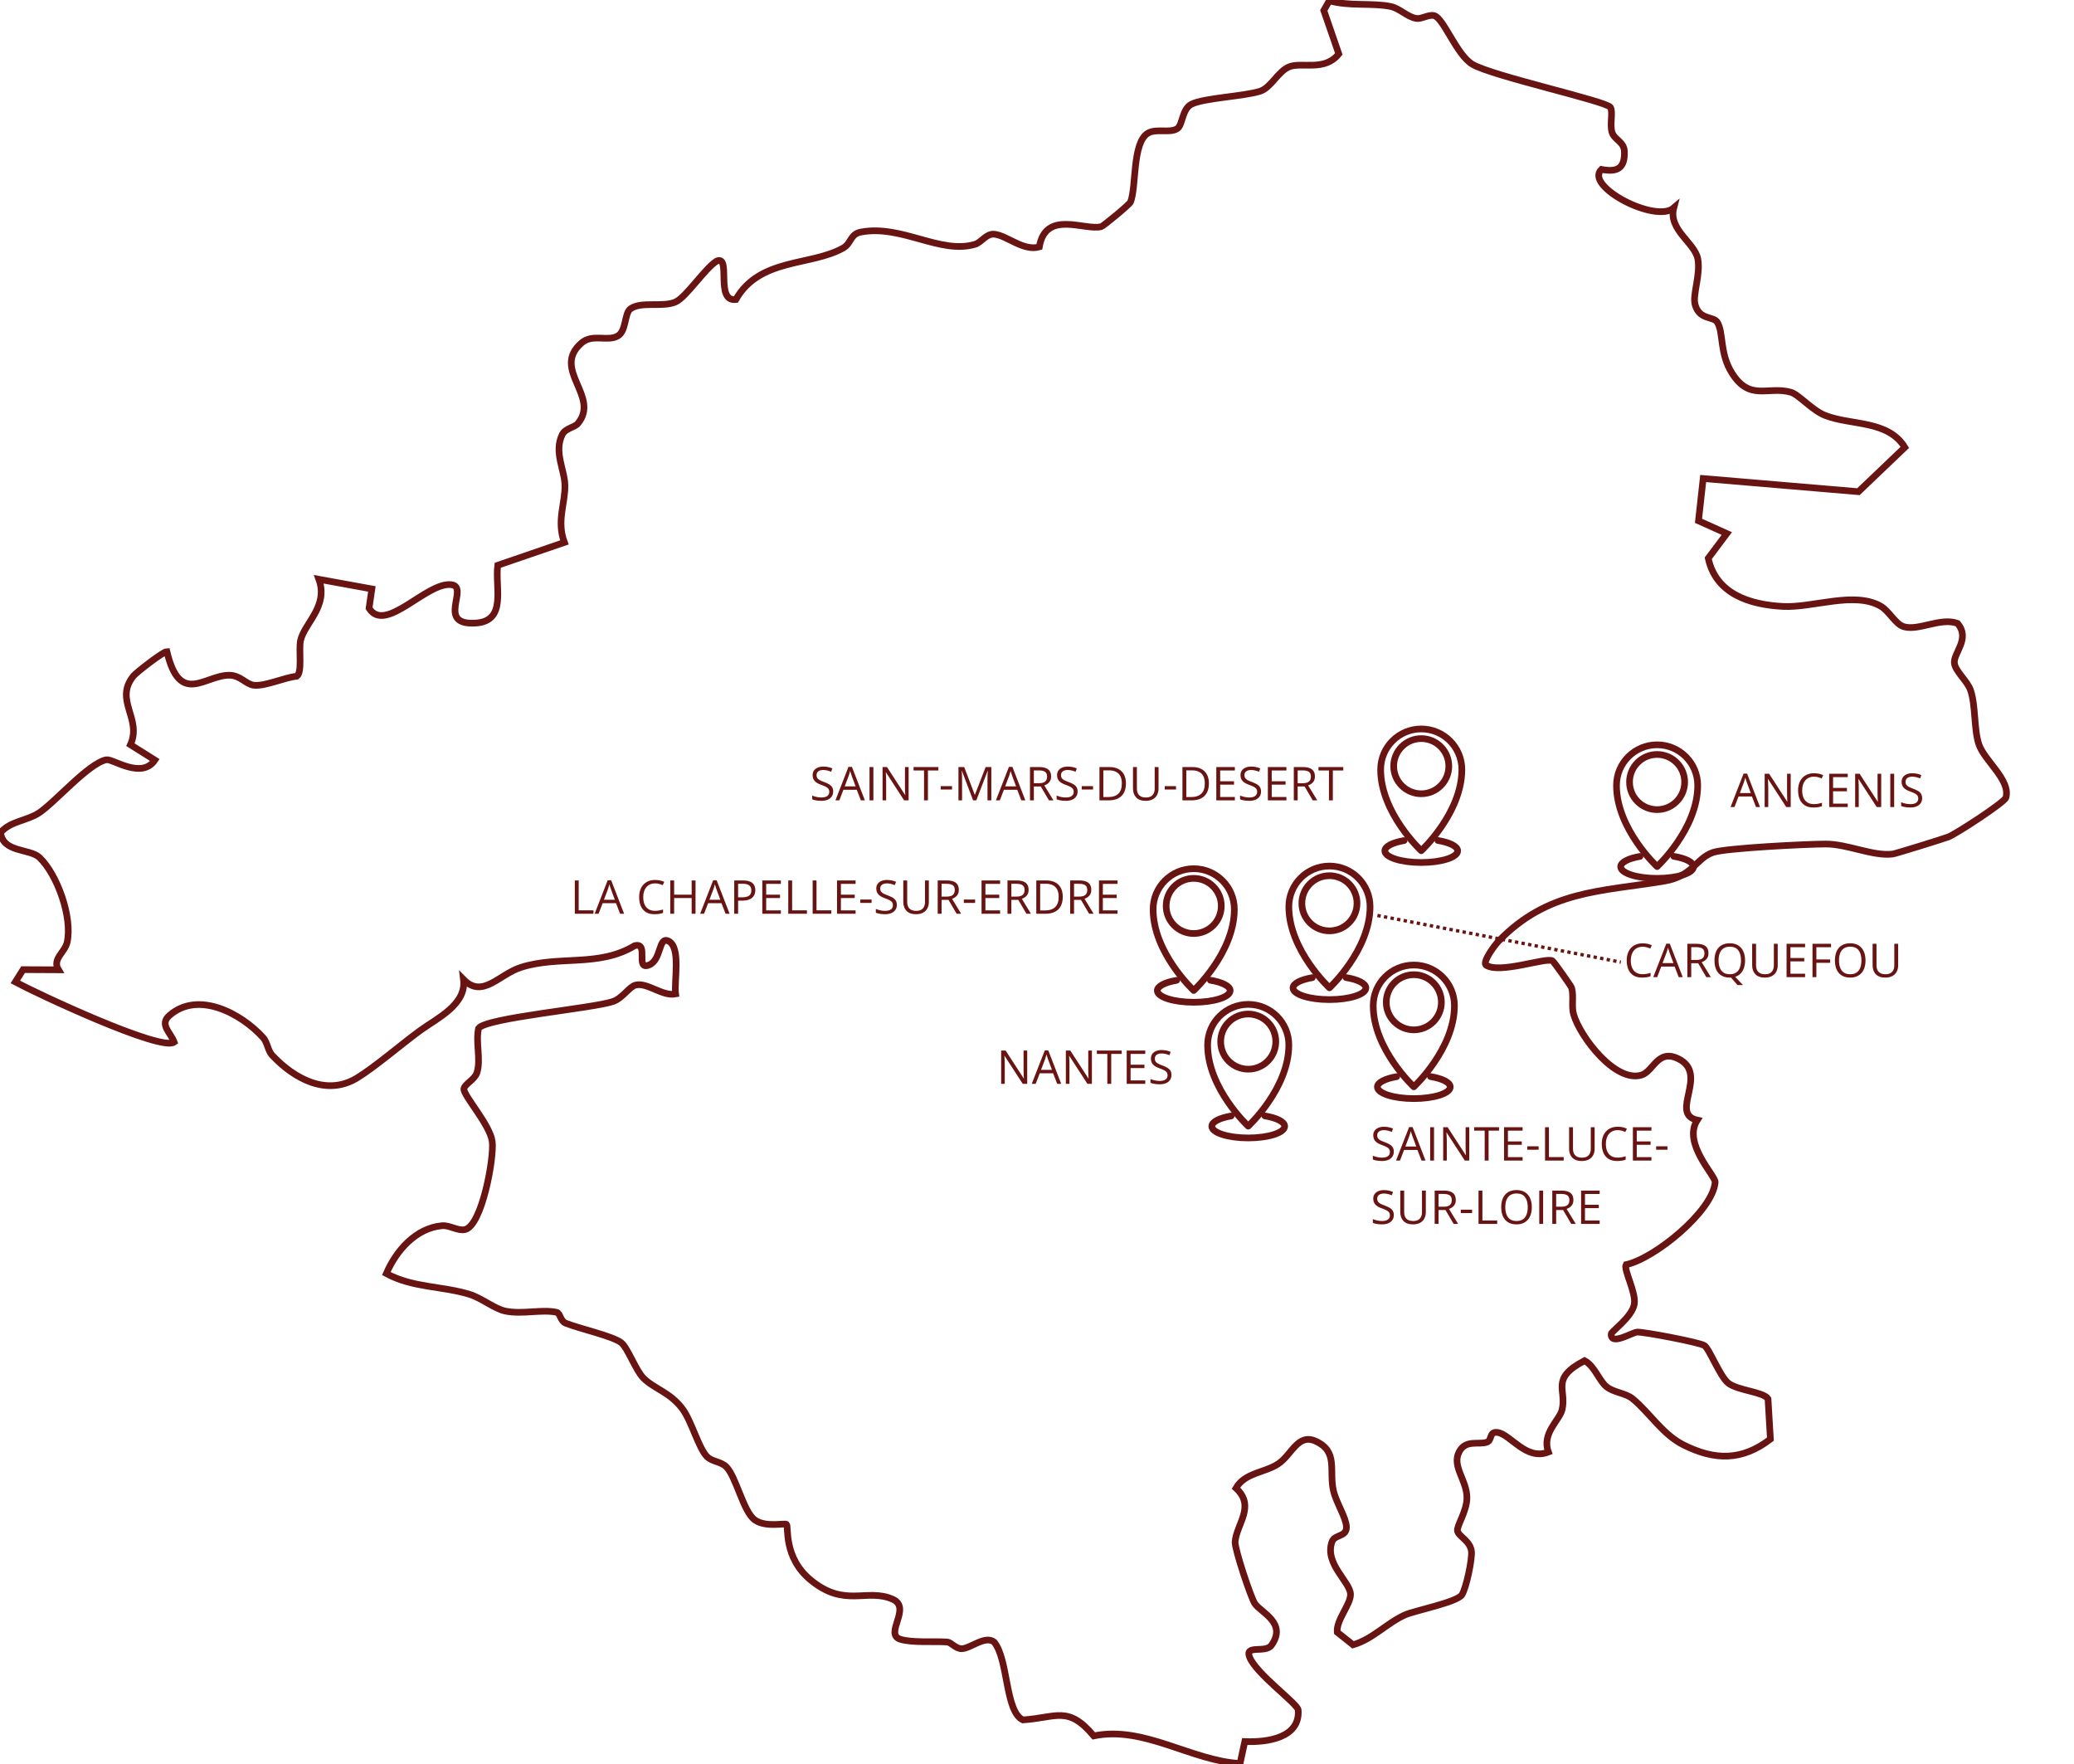 <?xml version="1.0" encoding="UTF-8"?>
<svg xmlns="http://www.w3.org/2000/svg" width="622" height="529" viewBox="0 0 622 529" fill="none">
  <g clip-path="url(#clip0_16_84)">
    <path d="M482.981 32.196C483.796 33.546 482.735 37.284 483.445 39.656C484.123 41.919 487.057 42.465 487.166 45.415C487.349 50.523 484.993 51.709 480.27 50.8C475.047 55.813 496.508 67.062 501.964 62.352C500.268 68.841 508.248 72.813 509.169 77.573C510.085 82.305 507.546 88.345 508.365 91.338C509.664 96.059 513.873 94.752 515.027 96.632C516.97 99.793 515.648 105.86 519.396 111.833C524.814 120.468 530.216 115.673 537.093 117.616C539.464 118.287 543.486 123.086 547.453 124.607C555.312 127.627 566.199 125.938 571.269 134.143L557.348 147.436L510.788 143.488L509.387 156.168L517.875 159.984L512.309 167.405C514.61 178.103 524.751 181.33 534.737 181.845C543.704 182.309 556.104 177.202 564.038 181.771C566.6 183.249 568.445 187.198 570.985 187.928C575.494 189.223 582.011 185.048 587.066 186.925C590.998 191.502 585.873 195.747 586.119 198.774C586.318 201.213 590.004 204.178 590.951 206.901C592.57 211.564 591.934 218.595 593.467 223.183C595.117 228.123 603.086 233.909 601.573 239.192C601.175 240.581 586.641 250.069 584.309 250.963C582.834 251.529 568.504 255.98 567.63 256.09C561.651 256.815 554.15 253.078 547.519 253.089C541.797 253.101 517.59 254.303 513.756 255.602C508.642 257.334 507.69 262.781 499.101 264.209C480.012 267.385 464.192 266.913 449.35 282.289C448.344 283.331 444.701 288.173 445.59 289.351C449.611 292.184 463.669 286.979 465.584 288.107C466.009 288.357 471.177 295.692 471.318 296.164C472.059 298.669 471.209 301.708 471.942 304.213C473.912 310.932 484.435 324.732 492.272 322.371C495.93 321.267 497.124 314.353 503.423 317.518C512.593 322.122 500.49 333.994 509.013 335.871C504.504 342.867 514.544 352.555 514.38 354.517C513.662 363.171 496.242 377.381 487.649 379.223C486.862 380.631 490.676 387.525 490.138 391.002C489.533 394.88 483.25 399.246 483.203 399.972C482.981 403.705 489.53 399.46 491.039 399.437C493.313 399.402 509.625 402.512 511.146 403.46C512.609 404.373 515.811 412.75 518.296 414.72C521.151 416.983 528.831 417.326 530.232 419.433L530.949 431.54C522.419 438.079 514.271 437.974 504.851 433.245C498.645 430.128 494.846 423.772 489.697 419.476C487.513 417.654 484.143 417.673 481.791 415.812C479.626 414.1 478.214 409.577 475.218 408.001C464.812 413.46 469.949 416.608 468.463 422.734C467.69 425.925 462.304 429.776 464.375 435.41C457.654 438.048 453.056 430.135 449.147 429.538C446.546 429.14 447.532 431.844 445.972 432.43C443.515 433.354 439.552 431.513 437.574 435.403C435.363 439.749 439.946 443.815 439.934 449.133C439.926 453.159 436.81 457.607 437.102 459.051C437.45 460.767 440.839 461.918 441.284 465.106C441.596 467.349 439.712 476.323 438.413 478.239C436.9 480.471 424.121 482.999 421.387 484.232C415.868 486.717 411.698 491.501 405.781 493.21L401.038 489.429C400.706 485.711 405.118 481.103 405.024 478.036C404.907 474.271 397.145 468.91 399.462 462.328C400.277 460.01 403.901 460.97 403.8 457.829C403.71 455.079 400.792 450.709 399.922 447.069C398.495 441.064 401.483 435.231 394.52 432.125C389.196 429.749 387.402 436.273 383.329 438.953C379.222 441.657 373.391 441.556 370.668 446.222C376.613 451.712 370.863 456.905 370.411 462.32C370.239 464.369 375.111 478.996 376.301 480.806C378.111 483.553 386.103 486.608 381.317 493.342C379.546 495.832 373.329 493.054 374.729 496.827C376.578 501.821 389.184 510.865 389.329 512.745C389.976 521.115 380.026 522.523 373.317 522.215L371.897 528.793C357.293 528.009 343.052 517.392 328.028 520.521C320.269 511.325 316.934 515.043 306.774 515.73C301.395 513.202 302.463 497.63 298.153 492.39C295.497 490.248 291.039 494.333 288.41 494.38C286.639 494.411 285.289 492.453 284.057 492.371C280.039 492.098 273.732 492.656 270.085 491.571C264.925 490.034 273.588 482.117 267.698 479.534C259.901 476.113 253.402 482.273 243.085 473.752C234.887 466.979 236.548 457.767 235.877 457.1C235.394 456.62 229.664 458.122 226.364 455.762C222.892 453.276 220.774 442.703 217.763 439.784C216.191 438.263 213.632 438.329 212.061 436.811C209.568 434.4 207.411 426.14 204.692 422.488C200.94 417.447 196.256 416.515 192.975 413.237C190.658 410.924 188.252 404.107 186.278 402.59C183.688 400.6 173.609 398.368 169.708 396.788C167.957 396.078 168.078 393.76 166.912 393.503C162.559 392.535 156.665 394.182 151.614 393.151C148.271 392.469 144.554 389.258 140.759 388.099C132.493 385.574 123.901 386.207 115.861 381.891C118.795 375.056 124.665 368.239 132.595 367.537C134.845 367.338 137.314 369.18 139.452 368.696C144.55 367.549 148.259 347.065 147.616 342.274C146.925 337.151 138.785 328.31 139.136 326.445C139.405 325.024 142.401 323.717 143.052 321.618C144.281 317.65 142.58 312.496 143.524 308.364C145.58 305.196 177.997 302.371 183.891 300.288C186.789 299.262 188.731 295.84 190.631 295.38C194.165 294.525 198.662 298.836 202.617 298.048C202.099 294.283 204.314 283.948 200.433 282.161C197.414 280.772 198.432 287.834 194.649 289.359C190.354 291.096 194.797 282.399 190.338 283.577C179.569 290.081 167.762 286.429 156.302 290.05C149.632 292.157 144.757 299.562 139.011 293.71C139.947 301.224 131.105 305.321 126.065 308.977C120.597 312.945 112.441 319.976 107.077 323.241C98.009 328.762 88.289 323.538 81.607 316.406C80.343 315.056 80.187 312.551 78.931 311.158C72.409 303.92 59.382 296.889 50.75 304.548C47.719 307.241 51.241 309.699 52.236 312.492C48.273 315.395 10.851 297.83 4.595 294.451L6.923 290.752L17.537 290.803C15.571 287.568 19.452 285.625 20.134 282.566C21.792 275.142 17.201 262.227 11.838 257.128C8.963 254.393 0.795 255.723 0.183 249.629C3.226 246.156 7.961 246.187 11.686 243.76C16.425 240.67 26.582 228.829 31.91 227.814C33.775 227.459 42.5 233.796 46.447 227.912L39.118 223.312C42.687 215.462 34.11 209.972 40.031 202.691C40.905 201.619 48.932 195.38 50.055 195.368C53.983 211.977 61.531 202.309 68.895 202.477C72.14 202.551 73.767 205.208 76.15 205.473C79.497 205.844 85.312 203.136 89.006 202.781C90.73 201.615 89.537 194.759 90.137 192.063C91.3 186.839 98.578 181.841 95.629 173.702L111.524 176.597L110.682 182.375C115.538 190.253 128.043 174.303 135.434 175.333C140.809 176.082 130.656 187.561 142.623 186.835C152.172 186.254 148.38 176.055 149.274 169.504L169.264 162.645C166.877 156.246 169.506 151.061 169.428 145.567C169.361 140.862 166.022 135.552 168.636 130.277C169.545 128.443 172.353 128.142 173.281 127.026C180.123 118.81 165.227 110.792 174.413 102.828C177.728 99.957 182.218 102.547 185.311 100.717C187.881 99.196 187.234 93.936 189.09 92.594C192.3 90.277 198.74 92.251 202.61 90.538C205.8 89.126 211.327 80.565 214.939 78.279C219.44 76.398 214.327 90.565 220.681 89.824C227.823 77.253 243.195 79.828 252.856 74.381C255.403 72.945 254.896 70.191 258.255 69.57C270.44 67.315 281.954 76.312 292.365 73.277C294.436 72.672 295.735 70 298.177 70.23C301.984 70.585 306.887 75.403 311.688 74.042C313.635 62.789 325.317 69.266 330.286 67.955C330.895 67.795 338.727 61.357 339.047 60.577C340.864 56.133 339.511 42.684 344.305 39.914C346.832 38.455 350.854 40.023 353.077 38.564C354.719 37.483 354.465 32.7 357.332 31.248C361.089 29.348 373.266 28.895 377.99 27.323C381.219 26.246 383.318 21.33 386.707 20.008C390.467 18.544 397.266 21.506 401.51 16.16L397.013 3.133L398.666 0.218C404.533 1.943 411.565 0.8 417.046 1.939C419.811 2.512 422.058 5.115 424.781 5.528C426.352 5.766 428.506 4.245 430.144 4.693C432.968 5.47 436.884 16.543 441.619 19.305C447.716 22.864 481.849 30.331 482.965 32.185L482.981 32.196Z" stroke="#681413" stroke-width="2" stroke-miterlimit="10"></path>
    <path d="M424.012 289.371C430.737 289.371 436.19 294.826 436.19 301.552C436.19 314.603 424.012 325.887 424.012 325.887C424.012 325.887 411.835 314.603 411.835 301.552C411.835 294.826 417.288 289.371 424.012 289.371Z" stroke="#681413" stroke-width="2" stroke-linecap="round" stroke-linejoin="round"></path>
    <path d="M429.856 306.385C433.084 303.156 433.084 297.922 429.856 294.693C426.628 291.464 421.395 291.464 418.167 294.693C414.939 297.922 414.939 303.156 418.167 306.385C421.395 309.614 426.628 309.614 429.856 306.385Z" stroke="#681413" stroke-width="2" stroke-linecap="round" stroke-linejoin="round"></path>
    <path d="M429.009 322.816C432.527 323.398 434.934 324.572 434.934 325.926C434.934 327.857 430.043 329.422 424.013 329.422C417.982 329.422 413.091 327.857 413.091 325.926C413.091 324.588 415.435 323.429 418.876 322.84" stroke="#681413" stroke-width="2" stroke-linecap="round" stroke-linejoin="round"></path>
    <path d="M374.347 301.17C381.071 301.17 386.524 306.624 386.524 313.351C386.524 326.402 374.347 337.686 374.347 337.686C374.347 337.686 362.169 326.402 362.169 313.351C362.169 306.624 367.622 301.17 374.347 301.17Z" stroke="#681413" stroke-width="2" stroke-linecap="round" stroke-linejoin="round"></path>
    <path d="M380.193 318.184C383.421 314.955 383.421 309.72 380.193 306.491C376.965 303.263 371.732 303.263 368.504 306.491C365.276 309.72 365.276 314.955 368.504 318.184C371.732 321.412 376.965 321.412 380.193 318.184Z" stroke="#681413" stroke-width="2" stroke-linecap="round" stroke-linejoin="round"></path>
    <path d="M379.347 334.615C382.865 335.197 385.272 336.371 385.272 337.725C385.272 339.656 380.381 341.221 374.35 341.221C368.32 341.221 363.429 339.656 363.429 337.725C363.429 336.387 365.773 335.228 369.213 334.639" stroke="#681413" stroke-width="2" stroke-linecap="round" stroke-linejoin="round"></path>
    <path d="M358.003 260.487C364.728 260.487 370.181 265.942 370.181 272.668C370.181 285.719 358.003 297.003 358.003 297.003C358.003 297.003 345.826 285.719 345.826 272.668C345.826 265.942 351.279 260.487 358.003 260.487Z" stroke="#681413" stroke-width="2" stroke-linecap="round" stroke-linejoin="round"></path>
    <path d="M363.847 277.5C367.074 274.271 367.074 269.036 363.847 265.808C360.619 262.579 355.386 262.579 352.158 265.808C348.93 269.036 348.93 274.271 352.158 277.5C355.386 280.729 360.619 280.729 363.847 277.5Z" stroke="#681413" stroke-width="2" stroke-linecap="round" stroke-linejoin="round"></path>
    <path d="M363.004 293.933C366.522 294.514 368.929 295.688 368.929 297.042C368.929 298.974 364.038 300.538 358.007 300.538C351.977 300.538 347.086 298.974 347.086 297.042C347.086 295.704 349.43 294.545 352.87 293.956" stroke="#681413" stroke-width="2" stroke-linecap="round" stroke-linejoin="round"></path>
    <path d="M426.239 218.579C432.964 218.579 438.417 224.034 438.417 230.76C438.417 243.811 426.239 255.095 426.239 255.095C426.239 255.095 414.062 243.811 414.062 230.76C414.062 224.034 419.515 218.579 426.239 218.579Z" stroke="#681413" stroke-width="2" stroke-linecap="round" stroke-linejoin="round"></path>
    <path d="M432.083 235.591C435.311 232.362 435.311 227.128 432.083 223.899C428.855 220.67 423.622 220.67 420.394 223.899C417.166 227.128 417.166 232.363 420.394 235.591C423.622 238.82 428.855 238.82 432.083 235.591Z" stroke="#681413" stroke-width="2" stroke-linecap="round" stroke-linejoin="round"></path>
    <path d="M431.236 252.024C434.754 252.606 437.161 253.78 437.161 255.134C437.161 257.065 432.27 258.63 426.239 258.63C420.209 258.63 415.318 257.065 415.318 255.134C415.318 253.796 417.662 252.637 421.102 252.048" stroke="#681413" stroke-width="2" stroke-linecap="round" stroke-linejoin="round"></path>
    <path d="M496.972 223.335C503.696 223.335 509.149 228.79 509.149 235.516C509.149 248.568 496.972 259.851 496.972 259.851C496.972 259.851 484.794 248.568 484.794 235.516C484.794 228.79 490.247 223.335 496.972 223.335Z" stroke="#681413" stroke-width="2" stroke-linecap="round" stroke-linejoin="round"></path>
    <path d="M502.814 240.349C506.042 237.12 506.042 231.885 502.814 228.656C499.586 225.428 494.353 225.428 491.125 228.656C487.897 231.885 487.897 237.12 491.125 240.349C494.353 243.577 499.586 243.577 502.814 240.349Z" stroke="#681413" stroke-width="2" stroke-linecap="round" stroke-linejoin="round"></path>
    <path d="M501.968 256.781C505.487 257.362 507.893 258.537 507.893 259.89C507.893 261.822 503.002 263.386 496.972 263.386C490.942 263.386 486.05 261.822 486.05 259.89C486.05 258.552 488.395 257.393 491.835 256.804" stroke="#681413" stroke-width="2" stroke-linecap="round" stroke-linejoin="round"></path>
    <path d="M249.868 237.341C249.868 237.933 249.72 238.439 249.424 238.858C249.132 239.273 248.722 239.59 248.193 239.809C247.665 240.027 247.043 240.137 246.327 240.137C245.949 240.137 245.591 240.118 245.254 240.082C244.917 240.046 244.607 239.993 244.324 239.925C244.042 239.856 243.793 239.772 243.579 239.672V238.558C243.921 238.699 244.338 238.831 244.83 238.954C245.322 239.073 245.837 239.132 246.375 239.132C246.876 239.132 247.3 239.066 247.646 238.934C247.993 238.797 248.255 238.603 248.433 238.353C248.615 238.097 248.706 237.792 248.706 237.437C248.706 237.095 248.631 236.81 248.48 236.582C248.33 236.35 248.079 236.14 247.729 235.953C247.382 235.762 246.908 235.559 246.307 235.345C245.883 235.194 245.509 235.03 245.186 234.853C244.862 234.67 244.591 234.465 244.372 234.237C244.153 234.009 243.987 233.745 243.873 233.444C243.764 233.144 243.709 232.799 243.709 232.412C243.709 231.879 243.843 231.423 244.112 231.045C244.386 230.662 244.762 230.37 245.24 230.17C245.723 229.965 246.277 229.862 246.901 229.862C247.435 229.862 247.927 229.912 248.378 230.013C248.834 230.113 249.251 230.247 249.629 230.416L249.267 231.414C248.907 231.264 248.524 231.138 248.118 231.038C247.717 230.938 247.302 230.888 246.874 230.888C246.446 230.888 246.083 230.951 245.787 231.079C245.495 231.202 245.272 231.378 245.117 231.605C244.962 231.833 244.885 232.104 244.885 232.419C244.885 232.77 244.958 233.062 245.104 233.294C245.254 233.526 245.491 233.734 245.814 233.916C246.143 234.094 246.576 234.281 247.113 234.477C247.701 234.691 248.2 234.919 248.61 235.16C249.021 235.397 249.333 235.689 249.547 236.035C249.761 236.377 249.868 236.812 249.868 237.341ZM258.181 240L256.95 236.828H252.944L251.721 240H250.545L254.455 229.965H255.501L259.384 240H258.181ZM256.602 235.796L255.433 232.645C255.405 232.562 255.36 232.428 255.296 232.241C255.237 232.054 255.175 231.861 255.111 231.66C255.048 231.46 254.995 231.298 254.954 231.175C254.909 231.362 254.858 231.549 254.804 231.735C254.754 231.918 254.703 232.089 254.653 232.248C254.603 232.403 254.56 232.535 254.523 232.645L253.334 235.796H256.602ZM260.771 240V230.006H261.934V240H260.771ZM272.495 240H271.155L265.707 231.605H265.652C265.666 231.829 265.682 232.084 265.7 232.371C265.718 232.654 265.732 232.957 265.741 233.28C265.755 233.599 265.762 233.925 265.762 234.258V240H264.682V230.006H266.015L271.442 238.373H271.49C271.481 238.214 271.47 237.988 271.456 237.696C271.442 237.4 271.429 237.083 271.415 236.746C271.406 236.404 271.401 236.088 271.401 235.796V230.006H272.495V240ZM278.292 240H277.123V231.031H273.979V230.006H281.423V231.031H278.292V240ZM282.127 236.746V235.734H285.518V236.746H282.127ZM291.841 240L288.484 231.154H288.43C288.448 231.341 288.464 231.569 288.478 231.838C288.491 232.107 288.503 232.401 288.512 232.72C288.521 233.034 288.525 233.355 288.525 233.684V240H287.445V230.006H289.168L292.333 238.318H292.381L295.594 230.006H297.303V240H296.154V233.602C296.154 233.305 296.159 233.009 296.168 232.713C296.177 232.412 296.188 232.13 296.202 231.865C296.216 231.596 296.229 231.364 296.243 231.168H296.188L292.791 240H291.841ZM306.306 240L305.075 236.828H301.069L299.846 240H298.67L302.58 229.965H303.626L307.509 240H306.306ZM304.727 235.796L303.558 232.645C303.53 232.562 303.485 232.428 303.421 232.241C303.362 232.054 303.3 231.861 303.236 231.66C303.173 231.46 303.12 231.298 303.079 231.175C303.034 231.362 302.983 231.549 302.929 231.735C302.879 231.918 302.828 232.089 302.778 232.248C302.728 232.403 302.685 232.535 302.648 232.645L301.459 235.796H304.727ZM311.597 230.006C312.417 230.006 313.094 230.108 313.627 230.313C314.165 230.514 314.566 230.822 314.83 231.236C315.094 231.651 315.227 232.18 315.227 232.822C315.227 233.351 315.131 233.793 314.939 234.148C314.748 234.499 314.497 234.784 314.188 235.003C313.878 235.222 313.547 235.39 313.196 235.509L315.938 240H314.584L312.137 235.83H310.059V240H308.896V230.006H311.597ZM311.528 231.011H310.059V234.846H311.645C312.46 234.846 313.06 234.679 313.442 234.347C313.83 234.014 314.023 233.524 314.023 232.877C314.023 232.198 313.818 231.717 313.408 231.435C313.003 231.152 312.376 231.011 311.528 231.011ZM323.177 237.341C323.177 237.933 323.029 238.439 322.732 238.858C322.441 239.273 322.031 239.59 321.502 239.809C320.973 240.027 320.351 240.137 319.636 240.137C319.257 240.137 318.9 240.118 318.562 240.082C318.225 240.046 317.915 239.993 317.633 239.925C317.35 239.856 317.102 239.772 316.888 239.672V238.558C317.229 238.699 317.646 238.831 318.139 238.954C318.631 239.073 319.146 239.132 319.684 239.132C320.185 239.132 320.609 239.066 320.955 238.934C321.301 238.797 321.563 238.603 321.741 238.353C321.924 238.097 322.015 237.792 322.015 237.437C322.015 237.095 321.939 236.81 321.789 236.582C321.639 236.35 321.388 236.14 321.037 235.953C320.691 235.762 320.217 235.559 319.615 235.345C319.191 235.194 318.818 235.03 318.494 234.853C318.171 234.67 317.899 234.465 317.681 234.237C317.462 234.009 317.296 233.745 317.182 233.444C317.072 233.144 317.018 232.799 317.018 232.412C317.018 231.879 317.152 231.423 317.421 231.045C317.694 230.662 318.07 230.37 318.549 230.17C319.032 229.965 319.586 229.862 320.21 229.862C320.743 229.862 321.235 229.912 321.687 230.013C322.142 230.113 322.559 230.247 322.938 230.416L322.575 231.414C322.215 231.264 321.832 231.138 321.427 231.038C321.026 230.938 320.611 230.888 320.183 230.888C319.754 230.888 319.392 230.951 319.096 231.079C318.804 231.202 318.581 231.378 318.426 231.605C318.271 231.833 318.193 232.104 318.193 232.419C318.193 232.77 318.266 233.062 318.412 233.294C318.562 233.526 318.799 233.734 319.123 233.916C319.451 234.094 319.884 234.281 320.422 234.477C321.01 234.691 321.509 234.919 321.919 235.16C322.329 235.397 322.641 235.689 322.855 236.035C323.07 236.377 323.177 236.812 323.177 237.341ZM324.414 236.746V235.734H327.805V236.746H324.414ZM337.669 234.907C337.669 236.033 337.464 236.974 337.054 237.73C336.644 238.482 336.049 239.05 335.27 239.433C334.495 239.811 333.554 240 332.446 240H329.732V230.006H332.747C333.763 230.006 334.638 230.193 335.372 230.566C336.106 230.936 336.671 231.485 337.067 232.214C337.468 232.938 337.669 233.836 337.669 234.907ZM336.445 234.948C336.445 234.05 336.295 233.31 335.994 232.727C335.698 232.143 335.26 231.71 334.682 231.428C334.107 231.141 333.403 230.997 332.569 230.997H330.895V239.002H332.31C333.686 239.002 334.718 238.662 335.406 237.983C336.099 237.304 336.445 236.293 336.445 234.948ZM347.451 230.006V236.473C347.451 237.179 347.308 237.808 347.021 238.359C346.738 238.911 346.31 239.346 345.735 239.665C345.161 239.979 344.441 240.137 343.575 240.137C342.34 240.137 341.399 239.802 340.752 239.132C340.109 238.462 339.788 237.566 339.788 236.445V230.006H340.957V236.479C340.957 237.327 341.18 237.981 341.627 238.441C342.078 238.902 342.75 239.132 343.644 239.132C344.254 239.132 344.753 239.022 345.141 238.804C345.533 238.58 345.822 238.271 346.009 237.874C346.2 237.473 346.296 237.01 346.296 236.486V230.006H347.451ZM349.297 236.746V235.734H352.688V236.746H349.297ZM362.552 234.907C362.552 236.033 362.347 236.974 361.937 237.73C361.526 238.482 360.932 239.05 360.152 239.433C359.378 239.811 358.437 240 357.329 240H354.615V230.006H357.63C358.646 230.006 359.521 230.193 360.255 230.566C360.989 230.936 361.554 231.485 361.95 232.214C362.351 232.938 362.552 233.836 362.552 234.907ZM361.328 234.948C361.328 234.05 361.178 233.31 360.877 232.727C360.581 232.143 360.143 231.71 359.564 231.428C358.99 231.141 358.286 230.997 357.452 230.997H355.777V239.002H357.192C358.569 239.002 359.601 238.662 360.289 237.983C360.982 237.304 361.328 236.293 361.328 234.948ZM370.338 240H364.773V230.006H370.338V231.031H365.936V234.265H370.085V235.276H365.936V238.975H370.338V240ZM378.192 237.341C378.192 237.933 378.044 238.439 377.748 238.858C377.456 239.273 377.046 239.59 376.518 239.809C375.989 240.027 375.367 240.137 374.651 240.137C374.273 240.137 373.915 240.118 373.578 240.082C373.241 240.046 372.931 239.993 372.648 239.925C372.366 239.856 372.118 239.772 371.903 239.672V238.558C372.245 238.699 372.662 238.831 373.154 238.954C373.646 239.073 374.161 239.132 374.699 239.132C375.201 239.132 375.624 239.066 375.971 238.934C376.317 238.797 376.579 238.603 376.757 238.353C376.939 238.097 377.03 237.792 377.03 237.437C377.03 237.095 376.955 236.81 376.805 236.582C376.654 236.35 376.404 236.14 376.053 235.953C375.706 235.762 375.232 235.559 374.631 235.345C374.207 235.194 373.833 235.03 373.51 234.853C373.186 234.67 372.915 234.465 372.696 234.237C372.478 234.009 372.311 233.745 372.197 233.444C372.088 233.144 372.033 232.799 372.033 232.412C372.033 231.879 372.168 231.423 372.437 231.045C372.71 230.662 373.086 230.37 373.564 230.17C374.048 229.965 374.601 229.862 375.226 229.862C375.759 229.862 376.251 229.912 376.702 230.013C377.158 230.113 377.575 230.247 377.953 230.416L377.591 231.414C377.231 231.264 376.848 231.138 376.442 231.038C376.041 230.938 375.627 230.888 375.198 230.888C374.77 230.888 374.408 230.951 374.111 231.079C373.82 231.202 373.596 231.378 373.441 231.605C373.286 231.833 373.209 232.104 373.209 232.419C373.209 232.77 373.282 233.062 373.428 233.294C373.578 233.526 373.815 233.734 374.139 233.916C374.467 234.094 374.9 234.281 375.438 234.477C376.025 234.691 376.524 234.919 376.935 235.16C377.345 235.397 377.657 235.689 377.871 236.035C378.085 236.377 378.192 236.812 378.192 237.341ZM385.801 240H380.236V230.006H385.801V231.031H381.398V234.265H385.548V235.276H381.398V238.975H385.801V240ZM390.716 230.006C391.536 230.006 392.213 230.108 392.746 230.313C393.284 230.514 393.685 230.822 393.949 231.236C394.214 231.651 394.346 232.18 394.346 232.822C394.346 233.351 394.25 233.793 394.059 234.148C393.867 234.499 393.617 234.784 393.307 235.003C392.997 235.222 392.666 235.39 392.315 235.509L395.057 240H393.703L391.256 235.83H389.178V240H388.016V230.006H390.716ZM390.647 231.011H389.178V234.846H390.764C391.579 234.846 392.179 234.679 392.562 234.347C392.949 234.014 393.143 233.524 393.143 232.877C393.143 232.198 392.938 231.717 392.527 231.435C392.122 231.152 391.495 231.011 390.647 231.011ZM399.726 240H398.557V231.031H395.412V230.006H402.856V231.031H399.726V240Z" fill="#681413"></path>
    <path d="M308.065 325H306.726L301.277 316.605H301.223C301.236 316.829 301.252 317.084 301.271 317.371C301.289 317.654 301.302 317.957 301.312 318.28C301.325 318.599 301.332 318.925 301.332 319.258V325H300.252V315.006H301.585L307.013 323.373H307.061C307.051 323.214 307.04 322.988 307.026 322.696C307.013 322.4 306.999 322.083 306.985 321.746C306.976 321.404 306.972 321.088 306.972 320.796V315.006H308.065V325ZM317.062 325L315.831 321.828H311.825L310.602 325H309.426L313.336 314.965H314.382L318.265 325H317.062ZM315.482 320.796L314.313 317.645C314.286 317.562 314.241 317.428 314.177 317.241C314.118 317.054 314.056 316.861 313.992 316.66C313.928 316.46 313.876 316.298 313.835 316.175C313.789 316.362 313.739 316.549 313.685 316.735C313.634 316.918 313.584 317.089 313.534 317.248C313.484 317.403 313.441 317.535 313.404 317.645L312.215 320.796H315.482ZM327.466 325H326.126L320.678 316.605H320.623C320.637 316.829 320.653 317.084 320.671 317.371C320.689 317.654 320.703 317.957 320.712 318.28C320.726 318.599 320.732 318.925 320.732 319.258V325H319.652V315.006H320.985L326.413 323.373H326.461C326.452 323.214 326.44 322.988 326.427 322.696C326.413 322.4 326.399 322.083 326.386 321.746C326.377 321.404 326.372 321.088 326.372 320.796V315.006H327.466V325ZM333.263 325H332.094V316.031H328.949V315.006H336.394V316.031H333.263V325ZM343.469 325H337.904V315.006H343.469V316.031H339.066V319.265H343.216V320.276H339.066V323.975H343.469V325ZM351.323 322.341C351.323 322.933 351.175 323.439 350.879 323.858C350.587 324.273 350.177 324.59 349.648 324.809C349.12 325.027 348.498 325.137 347.782 325.137C347.404 325.137 347.046 325.118 346.709 325.082C346.372 325.046 346.062 324.993 345.779 324.925C345.497 324.856 345.248 324.772 345.034 324.672V323.558C345.376 323.699 345.793 323.831 346.285 323.954C346.777 324.073 347.292 324.132 347.83 324.132C348.331 324.132 348.755 324.066 349.102 323.934C349.448 323.797 349.71 323.603 349.888 323.353C350.07 323.097 350.161 322.792 350.161 322.437C350.161 322.095 350.086 321.81 349.936 321.582C349.785 321.35 349.535 321.14 349.184 320.953C348.837 320.762 348.363 320.559 347.762 320.345C347.338 320.194 346.964 320.03 346.641 319.853C346.317 319.67 346.046 319.465 345.827 319.237C345.608 319.009 345.442 318.745 345.328 318.444C345.219 318.144 345.164 317.799 345.164 317.412C345.164 316.879 345.299 316.423 345.567 316.045C345.841 315.662 346.217 315.37 346.695 315.17C347.178 314.965 347.732 314.862 348.356 314.862C348.89 314.862 349.382 314.912 349.833 315.013C350.289 315.113 350.706 315.247 351.084 315.416L350.722 316.414C350.362 316.264 349.979 316.138 349.573 316.038C349.172 315.938 348.757 315.888 348.329 315.888C347.901 315.888 347.538 315.951 347.242 316.079C346.951 316.202 346.727 316.378 346.572 316.605C346.417 316.833 346.34 317.104 346.34 317.419C346.34 317.77 346.413 318.062 346.559 318.294C346.709 318.526 346.946 318.734 347.27 318.916C347.598 319.094 348.031 319.281 348.568 319.477C349.156 319.691 349.655 319.919 350.065 320.16C350.476 320.397 350.788 320.689 351.002 321.035C351.216 321.377 351.323 321.812 351.323 322.341Z" fill="#681413"></path>
    <path d="M492.64 283.888C492.088 283.888 491.591 283.983 491.149 284.175C490.712 284.362 490.338 284.635 490.028 284.995C489.723 285.351 489.488 285.781 489.324 286.287C489.16 286.793 489.078 287.363 489.078 287.996C489.078 288.835 489.208 289.564 489.468 290.184C489.732 290.799 490.124 291.275 490.644 291.612C491.168 291.95 491.822 292.118 492.605 292.118C493.052 292.118 493.471 292.082 493.863 292.009C494.26 291.931 494.645 291.836 495.019 291.722V292.733C494.654 292.87 494.271 292.97 493.87 293.034C493.469 293.103 492.993 293.137 492.441 293.137C491.425 293.137 490.575 292.927 489.892 292.508C489.213 292.084 488.702 291.487 488.36 290.717C488.023 289.947 487.854 289.037 487.854 287.989C487.854 287.233 487.959 286.542 488.169 285.918C488.383 285.289 488.693 284.747 489.099 284.291C489.509 283.835 490.01 283.484 490.603 283.238C491.2 282.988 491.883 282.862 492.653 282.862C493.159 282.862 493.647 282.912 494.116 283.013C494.586 283.113 495.009 283.257 495.388 283.443L494.923 284.428C494.604 284.282 494.253 284.157 493.87 284.052C493.492 283.942 493.082 283.888 492.64 283.888ZM503.454 293L502.224 289.828H498.218L496.994 293H495.818L499.729 282.965H500.774L504.657 293H503.454ZM501.875 288.796L500.706 285.645C500.679 285.562 500.633 285.428 500.569 285.241C500.51 285.054 500.449 284.861 500.385 284.66C500.321 284.46 500.269 284.298 500.228 284.175C500.182 284.362 500.132 284.549 500.077 284.735C500.027 284.918 499.977 285.089 499.927 285.248C499.877 285.403 499.833 285.535 499.797 285.645L498.607 288.796H501.875ZM508.745 283.006C509.565 283.006 510.242 283.108 510.775 283.313C511.313 283.514 511.714 283.822 511.979 284.236C512.243 284.651 512.375 285.18 512.375 285.822C512.375 286.351 512.279 286.793 512.088 287.148C511.896 287.499 511.646 287.784 511.336 288.003C511.026 288.222 510.696 288.39 510.345 288.509L513.086 293H511.732L509.285 288.83H507.207V293H506.045V283.006H508.745ZM508.677 284.011H507.207V287.846H508.793C509.609 287.846 510.208 287.679 510.591 287.347C510.978 287.014 511.172 286.524 511.172 285.877C511.172 285.198 510.967 284.717 510.557 284.435C510.151 284.152 509.524 284.011 508.677 284.011ZM523.354 287.989C523.354 288.81 523.242 289.552 523.019 290.218C522.795 290.883 522.463 291.446 522.021 291.906C521.583 292.367 521.036 292.701 520.38 292.911L522.731 295.379H521.07L519.136 293.123C519.076 293.123 519.015 293.125 518.951 293.13C518.892 293.134 518.833 293.137 518.773 293.137C517.999 293.137 517.322 293.014 516.743 292.768C516.169 292.521 515.69 292.171 515.308 291.715C514.929 291.259 514.645 290.715 514.453 290.081C514.266 289.448 514.173 288.746 514.173 287.976C514.173 286.955 514.341 286.059 514.679 285.289C515.016 284.519 515.526 283.92 516.21 283.491C516.898 283.063 517.759 282.849 518.794 282.849C519.783 282.849 520.615 283.061 521.289 283.484C521.968 283.908 522.481 284.505 522.827 285.275C523.178 286.041 523.354 286.946 523.354 287.989ZM515.396 287.989C515.396 288.837 515.517 289.571 515.759 290.19C516 290.81 516.369 291.289 516.866 291.626C517.368 291.963 518.003 292.132 518.773 292.132C519.548 292.132 520.182 291.963 520.674 291.626C521.171 291.289 521.537 290.81 521.774 290.19C522.011 289.571 522.13 288.837 522.13 287.989C522.13 286.7 521.859 285.692 521.316 284.968C520.779 284.239 519.938 283.874 518.794 283.874C518.019 283.874 517.381 284.04 516.88 284.373C516.379 284.706 516.005 285.18 515.759 285.795C515.517 286.406 515.396 287.137 515.396 287.989ZM533.143 283.006V289.473C533.143 290.179 532.999 290.808 532.712 291.359C532.429 291.911 532.001 292.346 531.427 292.665C530.853 292.979 530.132 293.137 529.267 293.137C528.032 293.137 527.09 292.802 526.443 292.132C525.801 291.462 525.479 290.566 525.479 289.445V283.006H526.648V289.479C526.648 290.327 526.872 290.981 527.318 291.441C527.77 291.902 528.442 292.132 529.335 292.132C529.946 292.132 530.445 292.022 530.832 291.804C531.224 291.58 531.513 291.271 531.7 290.874C531.892 290.473 531.987 290.01 531.987 289.486V283.006H533.143ZM541.359 293H535.795V283.006H541.359V284.031H536.957V287.265H541.106V288.276H536.957V291.975H541.359V293ZM544.736 293H543.574V283.006H549.139V284.031H544.736V287.695H548.872V288.714H544.736V293ZM559.475 287.989C559.475 288.759 559.377 289.461 559.181 290.095C558.985 290.724 558.693 291.266 558.306 291.722C557.923 292.173 557.447 292.521 556.877 292.768C556.307 293.014 555.646 293.137 554.895 293.137C554.12 293.137 553.443 293.014 552.864 292.768C552.29 292.521 551.812 292.171 551.429 291.715C551.05 291.259 550.766 290.715 550.574 290.081C550.387 289.448 550.294 288.746 550.294 287.976C550.294 286.955 550.463 286.059 550.8 285.289C551.137 284.519 551.647 283.92 552.331 283.491C553.019 283.063 553.881 282.849 554.915 282.849C555.904 282.849 556.736 283.061 557.41 283.484C558.089 283.908 558.602 284.505 558.948 285.275C559.299 286.041 559.475 286.946 559.475 287.989ZM551.518 287.989C551.518 288.837 551.638 289.571 551.88 290.19C552.121 290.81 552.491 291.289 552.987 291.626C553.489 291.963 554.124 292.132 554.895 292.132C555.669 292.132 556.303 291.963 556.795 291.626C557.292 291.289 557.659 290.81 557.896 290.19C558.132 289.571 558.251 288.837 558.251 287.989C558.251 286.7 557.98 285.692 557.438 284.968C556.9 284.239 556.059 283.874 554.915 283.874C554.14 283.874 553.502 284.04 553.001 284.373C552.5 284.706 552.126 285.18 551.88 285.795C551.638 286.406 551.518 287.137 551.518 287.989ZM569.264 283.006V289.473C569.264 290.179 569.12 290.808 568.833 291.359C568.55 291.911 568.122 292.346 567.548 292.665C566.974 292.979 566.254 293.137 565.388 293.137C564.153 293.137 563.212 292.802 562.564 292.132C561.922 291.462 561.601 290.566 561.601 289.445V283.006H562.77V289.479C562.77 290.327 562.993 290.981 563.439 291.441C563.891 291.902 564.563 292.132 565.456 292.132C566.067 292.132 566.566 292.022 566.953 291.804C567.345 291.58 567.634 291.271 567.821 290.874C568.013 290.473 568.108 290.01 568.108 289.486V283.006H569.264Z" fill="#681413"></path>
    <path d="M418.007 345.341C418.007 345.933 417.859 346.439 417.562 346.858C417.271 347.273 416.861 347.59 416.332 347.809C415.803 348.027 415.181 348.137 414.466 348.137C414.088 348.137 413.73 348.118 413.393 348.082C413.055 348.046 412.745 347.993 412.463 347.925C412.18 347.856 411.932 347.772 411.718 347.672V346.558C412.06 346.699 412.477 346.831 412.969 346.954C413.461 347.073 413.976 347.132 414.514 347.132C415.015 347.132 415.439 347.066 415.785 346.934C416.132 346.797 416.394 346.603 416.571 346.353C416.754 346.097 416.845 345.792 416.845 345.437C416.845 345.095 416.77 344.81 416.619 344.582C416.469 344.35 416.218 344.14 415.867 343.953C415.521 343.762 415.047 343.559 414.445 343.345C414.021 343.194 413.648 343.03 413.324 342.853C413.001 342.67 412.729 342.465 412.511 342.237C412.292 342.009 412.126 341.745 412.012 341.444C411.902 341.144 411.848 340.799 411.848 340.412C411.848 339.879 411.982 339.423 412.251 339.045C412.524 338.662 412.9 338.37 413.379 338.17C413.862 337.965 414.416 337.862 415.04 337.862C415.573 337.862 416.065 337.912 416.517 338.013C416.972 338.113 417.389 338.247 417.768 338.416L417.405 339.414C417.045 339.264 416.662 339.138 416.257 339.038C415.856 338.938 415.441 338.888 415.013 338.888C414.584 338.888 414.222 338.951 413.926 339.079C413.634 339.202 413.411 339.378 413.256 339.605C413.101 339.833 413.023 340.104 413.023 340.419C413.023 340.77 413.096 341.062 413.242 341.294C413.393 341.526 413.63 341.734 413.953 341.916C414.281 342.094 414.714 342.281 415.252 342.477C415.84 342.691 416.339 342.919 416.749 343.16C417.159 343.397 417.471 343.689 417.686 344.035C417.9 344.377 418.007 344.812 418.007 345.341ZM426.319 348L425.089 344.828H421.083L419.859 348H418.684L422.594 337.965H423.64L427.522 348H426.319ZM424.74 343.796L423.571 340.645C423.544 340.562 423.498 340.428 423.435 340.241C423.375 340.054 423.314 339.861 423.25 339.66C423.186 339.46 423.134 339.298 423.093 339.175C423.047 339.362 422.997 339.549 422.942 339.735C422.892 339.918 422.842 340.089 422.792 340.248C422.742 340.403 422.699 340.535 422.662 340.645L421.473 343.796H424.74ZM428.91 348V338.006H430.072V348H428.91ZM440.634 348H439.294L433.846 339.605H433.791C433.805 339.829 433.821 340.084 433.839 340.371C433.857 340.654 433.871 340.957 433.88 341.28C433.894 341.599 433.9 341.925 433.9 342.258V348H432.82V338.006H434.153L439.581 346.373H439.629C439.62 346.214 439.608 345.988 439.595 345.696C439.581 345.4 439.567 345.083 439.554 344.746C439.545 344.404 439.54 344.088 439.54 343.796V338.006H440.634V348ZM446.431 348H445.262V339.031H442.117V338.006H449.562V339.031H446.431V348ZM456.637 348H451.072V338.006H456.637V339.031H452.234V342.265H456.384V343.276H452.234V346.975H456.637V348ZM458.045 344.746V343.734H461.436V344.746H458.045ZM463.363 348V338.006H464.525V346.961H468.962V348H463.363ZM478.238 338.006V344.473C478.238 345.179 478.095 345.808 477.808 346.359C477.525 346.911 477.097 347.346 476.522 347.665C475.948 347.979 475.228 348.137 474.362 348.137C473.127 348.137 472.186 347.802 471.539 347.132C470.896 346.462 470.575 345.566 470.575 344.445V338.006H471.744V344.479C471.744 345.327 471.967 345.981 472.414 346.441C472.865 346.902 473.537 347.132 474.431 347.132C475.041 347.132 475.54 347.022 475.928 346.804C476.32 346.58 476.609 346.271 476.796 345.874C476.987 345.473 477.083 345.01 477.083 344.486V338.006H478.238ZM485.163 338.888C484.612 338.888 484.115 338.983 483.673 339.175C483.235 339.362 482.862 339.635 482.552 339.995C482.246 340.351 482.012 340.781 481.848 341.287C481.684 341.793 481.602 342.363 481.602 342.996C481.602 343.835 481.731 344.564 481.991 345.184C482.256 345.799 482.647 346.275 483.167 346.612C483.691 346.95 484.345 347.118 485.129 347.118C485.576 347.118 485.995 347.082 486.387 347.009C486.783 346.931 487.168 346.836 487.542 346.722V347.733C487.177 347.87 486.795 347.97 486.394 348.034C485.993 348.103 485.516 348.137 484.965 348.137C483.949 348.137 483.099 347.927 482.415 347.508C481.736 347.084 481.226 346.487 480.884 345.717C480.547 344.947 480.378 344.037 480.378 342.989C480.378 342.233 480.483 341.542 480.692 340.918C480.907 340.289 481.216 339.747 481.622 339.291C482.032 338.835 482.534 338.484 483.126 338.238C483.723 337.988 484.407 337.862 485.177 337.862C485.683 337.862 486.17 337.912 486.64 338.013C487.109 338.113 487.533 338.257 487.911 338.443L487.446 339.428C487.127 339.282 486.776 339.157 486.394 339.052C486.015 338.942 485.605 338.888 485.163 338.888ZM495.273 348H489.709V338.006H495.273V339.031H490.871V342.265H495.021V343.276H490.871V346.975H495.273V348ZM496.682 344.746V343.734H500.072V344.746H496.682ZM418.007 364.341C418.007 364.933 417.859 365.439 417.562 365.858C417.271 366.273 416.861 366.59 416.332 366.809C415.803 367.027 415.181 367.137 414.466 367.137C414.088 367.137 413.73 367.118 413.393 367.082C413.055 367.046 412.745 366.993 412.463 366.925C412.18 366.856 411.932 366.772 411.718 366.672V365.558C412.06 365.699 412.477 365.831 412.969 365.954C413.461 366.073 413.976 366.132 414.514 366.132C415.015 366.132 415.439 366.066 415.785 365.934C416.132 365.797 416.394 365.603 416.571 365.353C416.754 365.097 416.845 364.792 416.845 364.437C416.845 364.095 416.77 363.81 416.619 363.582C416.469 363.35 416.218 363.14 415.867 362.953C415.521 362.762 415.047 362.559 414.445 362.345C414.021 362.194 413.648 362.03 413.324 361.853C413.001 361.67 412.729 361.465 412.511 361.237C412.292 361.009 412.126 360.745 412.012 360.444C411.902 360.144 411.848 359.799 411.848 359.412C411.848 358.879 411.982 358.423 412.251 358.045C412.524 357.662 412.9 357.37 413.379 357.17C413.862 356.965 414.416 356.862 415.04 356.862C415.573 356.862 416.065 356.912 416.517 357.013C416.972 357.113 417.389 357.247 417.768 357.416L417.405 358.414C417.045 358.264 416.662 358.138 416.257 358.038C415.856 357.938 415.441 357.888 415.013 357.888C414.584 357.888 414.222 357.951 413.926 358.079C413.634 358.202 413.411 358.378 413.256 358.605C413.101 358.833 413.023 359.104 413.023 359.419C413.023 359.77 413.096 360.062 413.242 360.294C413.393 360.526 413.63 360.734 413.953 360.916C414.281 361.094 414.714 361.281 415.252 361.477C415.84 361.691 416.339 361.919 416.749 362.16C417.159 362.397 417.471 362.689 417.686 363.035C417.9 363.377 418.007 363.812 418.007 364.341ZM427.611 357.006V363.473C427.611 364.179 427.468 364.808 427.181 365.359C426.898 365.911 426.47 366.346 425.896 366.665C425.321 366.979 424.601 367.137 423.735 367.137C422.5 367.137 421.559 366.802 420.912 366.132C420.27 365.462 419.948 364.566 419.948 363.445V357.006H421.117V363.479C421.117 364.327 421.34 364.981 421.787 365.441C422.238 365.902 422.91 366.132 423.804 366.132C424.414 366.132 424.913 366.022 425.301 365.804C425.693 365.58 425.982 365.271 426.169 364.874C426.36 364.473 426.456 364.01 426.456 363.486V357.006H427.611ZM432.964 357.006C433.784 357.006 434.461 357.108 434.994 357.313C435.532 357.514 435.933 357.822 436.197 358.236C436.462 358.651 436.594 359.18 436.594 359.822C436.594 360.351 436.498 360.793 436.307 361.148C436.115 361.499 435.865 361.784 435.555 362.003C435.245 362.222 434.914 362.39 434.563 362.509L437.305 367H435.951L433.504 362.83H431.426V367H430.264V357.006H432.964ZM432.896 358.011H431.426V361.846H433.012C433.827 361.846 434.427 361.679 434.81 361.347C435.197 361.014 435.391 360.524 435.391 359.877C435.391 359.198 435.186 358.717 434.775 358.435C434.37 358.152 433.743 358.011 432.896 358.011ZM438.098 363.746V362.734H441.488V363.746H438.098ZM443.416 367V357.006H444.578V365.961H449.015V367H443.416ZM459.398 361.989C459.398 362.759 459.3 363.461 459.104 364.095C458.909 364.724 458.617 365.266 458.229 365.722C457.847 366.173 457.37 366.521 456.801 366.768C456.231 367.014 455.57 367.137 454.818 367.137C454.044 367.137 453.367 367.014 452.788 366.768C452.214 366.521 451.735 366.171 451.353 365.715C450.974 365.259 450.689 364.715 450.498 364.081C450.311 363.448 450.218 362.746 450.218 361.976C450.218 360.955 450.386 360.059 450.724 359.289C451.061 358.519 451.571 357.92 452.255 357.491C452.943 357.063 453.804 356.849 454.839 356.849C455.828 356.849 456.66 357.061 457.334 357.484C458.013 357.908 458.526 358.505 458.872 359.275C459.223 360.041 459.398 360.946 459.398 361.989ZM451.441 361.989C451.441 362.837 451.562 363.571 451.804 364.19C452.045 364.81 452.414 365.289 452.911 365.626C453.412 365.963 454.048 366.132 454.818 366.132C455.593 366.132 456.227 365.963 456.719 365.626C457.215 365.289 457.582 364.81 457.819 364.19C458.056 363.571 458.175 362.837 458.175 361.989C458.175 360.7 457.904 359.692 457.361 358.968C456.824 358.239 455.983 357.874 454.839 357.874C454.064 357.874 453.426 358.04 452.925 358.373C452.424 358.706 452.05 359.18 451.804 359.795C451.562 360.406 451.441 361.137 451.441 361.989ZM461.627 367V357.006H462.789V367H461.627ZM468.237 357.006C469.058 357.006 469.734 357.108 470.268 357.313C470.805 357.514 471.206 357.822 471.471 358.236C471.735 358.651 471.867 359.18 471.867 359.822C471.867 360.351 471.771 360.793 471.58 361.148C471.389 361.499 471.138 361.784 470.828 362.003C470.518 362.222 470.188 362.39 469.837 362.509L472.578 367H471.225L468.777 362.83H466.699V367H465.537V357.006H468.237ZM468.169 358.011H466.699V361.846H468.285C469.101 361.846 469.7 361.679 470.083 361.347C470.47 361.014 470.664 360.524 470.664 359.877C470.664 359.198 470.459 358.717 470.049 358.435C469.643 358.152 469.017 358.011 468.169 358.011ZM479.742 367H474.178V357.006H479.742V358.031H475.34V361.265H479.489V362.276H475.34V365.975H479.742V367Z" fill="#681413"></path>
    <path d="M172.389 274V264.006H173.551V272.961H177.987V274H172.389ZM185.972 274L184.741 270.828H180.735L179.512 274H178.336L182.246 263.965H183.292L187.175 274H185.972ZM184.393 269.796L183.224 266.645C183.196 266.562 183.151 266.428 183.087 266.241C183.028 266.054 182.966 265.861 182.902 265.66C182.839 265.46 182.786 265.298 182.745 265.175C182.7 265.362 182.649 265.549 182.595 265.735C182.545 265.918 182.494 266.089 182.444 266.248C182.394 266.403 182.351 266.535 182.314 266.645L181.125 269.796H184.393ZM196.472 264.888C195.92 264.888 195.424 264.983 194.981 265.175C194.544 265.362 194.17 265.635 193.86 265.995C193.555 266.351 193.32 266.781 193.156 267.287C192.992 267.793 192.91 268.363 192.91 268.996C192.91 269.835 193.04 270.564 193.3 271.184C193.564 271.799 193.956 272.275 194.476 272.612C195 272.95 195.654 273.118 196.438 273.118C196.884 273.118 197.303 273.082 197.695 273.009C198.092 272.931 198.477 272.836 198.851 272.722V273.733C198.486 273.87 198.103 273.97 197.702 274.034C197.301 274.103 196.825 274.137 196.273 274.137C195.257 274.137 194.407 273.927 193.724 273.508C193.045 273.084 192.534 272.487 192.192 271.717C191.855 270.947 191.687 270.037 191.687 268.989C191.687 268.233 191.791 267.542 192.001 266.918C192.215 266.289 192.525 265.747 192.931 265.291C193.341 264.835 193.842 264.484 194.435 264.238C195.032 263.988 195.715 263.862 196.485 263.862C196.991 263.862 197.479 263.912 197.948 264.013C198.418 264.113 198.841 264.257 199.22 264.443L198.755 265.428C198.436 265.282 198.085 265.157 197.702 265.052C197.324 264.942 196.914 264.888 196.472 264.888ZM208.592 274H207.43V269.29H202.18V274H201.018V264.006H202.18V268.265H207.43V264.006H208.592V274ZM217.608 274L216.378 270.828H212.372L211.148 274H209.973L213.883 263.965H214.929L218.812 274H217.608ZM216.029 269.796L214.86 266.645C214.833 266.562 214.787 266.428 214.724 266.241C214.664 266.054 214.603 265.861 214.539 265.66C214.475 265.46 214.423 265.298 214.382 265.175C214.336 265.362 214.286 265.549 214.231 265.735C214.181 265.918 214.131 266.089 214.081 266.248C214.031 266.403 213.988 266.535 213.951 266.645L212.762 269.796H216.029ZM222.811 264.006C224.1 264.006 225.041 264.259 225.634 264.765C226.231 265.266 226.529 265.986 226.529 266.925C226.529 267.349 226.459 267.752 226.317 268.135C226.181 268.513 225.957 268.848 225.647 269.14C225.338 269.427 224.93 269.655 224.424 269.823C223.923 269.987 223.307 270.069 222.578 270.069H221.361V274H220.199V264.006H222.811ZM222.701 264.997H221.361V269.071H222.448C223.086 269.071 223.617 269.003 224.041 268.866C224.469 268.729 224.791 268.508 225.005 268.203C225.219 267.893 225.326 267.483 225.326 266.973C225.326 266.307 225.114 265.813 224.69 265.489C224.267 265.161 223.604 264.997 222.701 264.997ZM234.186 274H228.621V264.006H234.186V265.031H229.783V268.265H233.933V269.276H229.783V272.975H234.186V274ZM236.4 274V264.006H237.562V272.961H241.999V274H236.4ZM243.715 274V264.006H244.877V272.961H249.313V274H243.715ZM256.594 274H251.029V264.006H256.594V265.031H252.191V268.265H256.341V269.276H252.191V272.975H256.594V274ZM258.002 270.746V269.734H261.393V270.746H258.002ZM268.96 271.341C268.96 271.933 268.812 272.439 268.516 272.858C268.224 273.273 267.814 273.59 267.285 273.809C266.757 274.027 266.134 274.137 265.419 274.137C265.041 274.137 264.683 274.118 264.346 274.082C264.008 274.046 263.699 273.993 263.416 273.925C263.133 273.856 262.885 273.772 262.671 273.672V272.558C263.013 272.699 263.43 272.831 263.922 272.954C264.414 273.073 264.929 273.132 265.467 273.132C265.968 273.132 266.392 273.066 266.738 272.934C267.085 272.797 267.347 272.603 267.524 272.353C267.707 272.097 267.798 271.792 267.798 271.437C267.798 271.095 267.723 270.81 267.572 270.582C267.422 270.35 267.171 270.14 266.82 269.953C266.474 269.762 266 269.559 265.398 269.345C264.975 269.194 264.601 269.03 264.277 268.853C263.954 268.67 263.683 268.465 263.464 268.237C263.245 268.009 263.079 267.745 262.965 267.444C262.855 267.144 262.801 266.799 262.801 266.412C262.801 265.879 262.935 265.423 263.204 265.045C263.478 264.662 263.854 264.37 264.332 264.17C264.815 263.965 265.369 263.862 265.993 263.862C266.526 263.862 267.019 263.912 267.47 264.013C267.925 264.113 268.342 264.247 268.721 264.416L268.358 265.414C267.998 265.264 267.616 265.138 267.21 265.038C266.809 264.938 266.394 264.888 265.966 264.888C265.537 264.888 265.175 264.951 264.879 265.079C264.587 265.202 264.364 265.378 264.209 265.605C264.054 265.833 263.977 266.104 263.977 266.419C263.977 266.77 264.049 267.062 264.195 267.294C264.346 267.526 264.583 267.734 264.906 267.916C265.234 268.094 265.667 268.281 266.205 268.477C266.793 268.691 267.292 268.919 267.702 269.16C268.112 269.397 268.424 269.689 268.639 270.035C268.853 270.377 268.96 270.812 268.96 271.341ZM278.564 264.006V270.473C278.564 271.179 278.421 271.808 278.134 272.359C277.851 272.911 277.423 273.346 276.849 273.665C276.274 273.979 275.554 274.137 274.688 274.137C273.453 274.137 272.512 273.802 271.865 273.132C271.223 272.462 270.901 271.566 270.901 270.445V264.006H272.07V270.479C272.07 271.327 272.294 271.981 272.74 272.441C273.191 272.902 273.864 273.132 274.757 273.132C275.368 273.132 275.867 273.022 276.254 272.804C276.646 272.58 276.935 272.271 277.122 271.874C277.313 271.473 277.409 271.01 277.409 270.486V264.006H278.564ZM283.917 264.006C284.737 264.006 285.414 264.108 285.947 264.313C286.485 264.514 286.886 264.822 287.15 265.236C287.415 265.651 287.547 266.18 287.547 266.822C287.547 267.351 287.451 267.793 287.26 268.148C287.068 268.499 286.818 268.784 286.508 269.003C286.198 269.222 285.868 269.39 285.517 269.509L288.258 274H286.904L284.457 269.83H282.379V274H281.217V264.006H283.917ZM283.849 265.011H282.379V268.846H283.965C284.781 268.846 285.38 268.679 285.763 268.347C286.15 268.014 286.344 267.524 286.344 266.877C286.344 266.198 286.139 265.717 285.729 265.435C285.323 265.152 284.696 265.011 283.849 265.011ZM289.051 270.746V269.734H292.441V270.746H289.051ZM299.934 274H294.369V264.006H299.934V265.031H295.531V268.265H299.681V269.276H295.531V272.975H299.934V274ZM304.849 264.006C305.669 264.006 306.346 264.108 306.879 264.313C307.417 264.514 307.818 264.822 308.082 265.236C308.346 265.651 308.479 266.18 308.479 266.822C308.479 267.351 308.383 267.793 308.191 268.148C308 268.499 307.749 268.784 307.439 269.003C307.13 269.222 306.799 269.39 306.448 269.509L309.189 274H307.836L305.389 269.83H303.311V274H302.148V264.006H304.849ZM304.78 265.011H303.311V268.846H304.896C305.712 268.846 306.312 268.679 306.694 268.347C307.082 268.014 307.275 267.524 307.275 266.877C307.275 266.198 307.07 265.717 306.66 265.435C306.255 265.152 305.628 265.011 304.78 265.011ZM318.726 268.907C318.726 270.033 318.521 270.974 318.11 271.73C317.7 272.482 317.105 273.05 316.326 273.433C315.551 273.811 314.61 274 313.503 274H310.789V264.006H313.804C314.82 264.006 315.695 264.193 316.429 264.566C317.162 264.936 317.728 265.485 318.124 266.214C318.525 266.938 318.726 267.836 318.726 268.907ZM317.502 268.948C317.502 268.05 317.352 267.31 317.051 266.727C316.755 266.143 316.317 265.71 315.738 265.428C315.164 265.141 314.46 264.997 313.626 264.997H311.951V273.002H313.366C314.743 273.002 315.775 272.662 316.463 271.983C317.156 271.304 317.502 270.293 317.502 268.948ZM323.647 264.006C324.468 264.006 325.145 264.108 325.678 264.313C326.215 264.514 326.617 264.822 326.881 265.236C327.145 265.651 327.277 266.18 327.277 266.822C327.277 267.351 327.182 267.793 326.99 268.148C326.799 268.499 326.548 268.784 326.238 269.003C325.928 269.222 325.598 269.39 325.247 269.509L327.988 274H326.635L324.188 269.83H322.109V274H320.947V264.006H323.647ZM323.579 265.011H322.109V268.846H323.695C324.511 268.846 325.11 268.679 325.493 268.347C325.881 268.014 326.074 267.524 326.074 266.877C326.074 266.198 325.869 265.717 325.459 265.435C325.053 265.152 324.427 265.011 323.579 265.011ZM335.152 274H329.588V264.006H335.152V265.031H330.75V268.265H334.899V269.276H330.75V272.975H335.152V274Z" fill="#681413"></path>
    <path d="M526.636 242L525.405 238.828H521.399L520.176 242H519L522.91 231.965H523.956L527.839 242H526.636ZM525.057 237.796L523.888 234.645C523.86 234.562 523.815 234.428 523.751 234.241C523.692 234.054 523.63 233.861 523.566 233.66C523.503 233.46 523.45 233.298 523.409 233.175C523.364 233.362 523.313 233.549 523.259 233.735C523.209 233.918 523.159 234.089 523.108 234.248C523.058 234.403 523.015 234.535 522.979 234.645L521.789 237.796H525.057ZM537.04 242H535.7L530.252 233.605H530.197C530.211 233.829 530.227 234.084 530.245 234.371C530.263 234.654 530.277 234.957 530.286 235.28C530.3 235.599 530.307 235.925 530.307 236.258V242H529.227V232.006H530.56L535.987 240.373H536.035C536.026 240.214 536.015 239.988 536.001 239.696C535.987 239.4 535.974 239.083 535.96 238.746C535.951 238.404 535.946 238.088 535.946 237.796V232.006H537.04V242ZM544.04 232.888C543.489 232.888 542.992 232.983 542.55 233.175C542.112 233.362 541.739 233.635 541.429 233.995C541.123 234.351 540.889 234.781 540.725 235.287C540.561 235.793 540.479 236.363 540.479 236.996C540.479 237.835 540.608 238.564 540.868 239.184C541.132 239.799 541.524 240.275 542.044 240.612C542.568 240.95 543.222 241.118 544.006 241.118C544.452 241.118 544.872 241.082 545.264 241.009C545.66 240.931 546.045 240.836 546.419 240.722V241.733C546.054 241.87 545.672 241.97 545.271 242.034C544.869 242.103 544.393 242.137 543.842 242.137C542.826 242.137 541.976 241.927 541.292 241.508C540.613 241.084 540.103 240.487 539.761 239.717C539.424 238.947 539.255 238.037 539.255 236.989C539.255 236.233 539.36 235.542 539.569 234.918C539.784 234.289 540.093 233.747 540.499 233.291C540.909 232.835 541.41 232.484 542.003 232.238C542.6 231.988 543.284 231.862 544.054 231.862C544.56 231.862 545.047 231.912 545.517 232.013C545.986 232.113 546.41 232.257 546.788 232.443L546.323 233.428C546.004 233.282 545.653 233.157 545.271 233.052C544.892 232.942 544.482 232.888 544.04 232.888ZM554.15 242H548.586V232.006H554.15V233.031H549.748V236.265H553.897V237.276H549.748V240.975H554.15V242ZM564.179 242H562.839L557.391 233.605H557.336C557.35 233.829 557.366 234.084 557.384 234.371C557.402 234.654 557.416 234.957 557.425 235.28C557.438 235.599 557.445 235.925 557.445 236.258V242H556.365V232.006H557.698L563.126 240.373H563.174C563.165 240.214 563.153 239.988 563.14 239.696C563.126 239.4 563.112 239.083 563.099 238.746C563.09 238.404 563.085 238.088 563.085 237.796V232.006H564.179V242ZM566.906 242V232.006H568.068V242H566.906ZM576.456 239.341C576.456 239.933 576.308 240.439 576.012 240.858C575.72 241.273 575.31 241.59 574.781 241.809C574.253 242.027 573.631 242.137 572.915 242.137C572.537 242.137 572.179 242.118 571.842 242.082C571.505 242.046 571.195 241.993 570.912 241.925C570.63 241.856 570.381 241.772 570.167 241.672V240.558C570.509 240.699 570.926 240.831 571.418 240.954C571.91 241.073 572.425 241.132 572.963 241.132C573.464 241.132 573.888 241.066 574.234 240.934C574.581 240.797 574.843 240.603 575.021 240.353C575.203 240.097 575.294 239.792 575.294 239.437C575.294 239.095 575.219 238.81 575.068 238.582C574.918 238.35 574.667 238.14 574.316 237.953C573.97 237.762 573.496 237.559 572.895 237.345C572.471 237.194 572.097 237.03 571.773 236.853C571.45 236.67 571.179 236.465 570.96 236.237C570.741 236.009 570.575 235.745 570.461 235.444C570.352 235.144 570.297 234.799 570.297 234.412C570.297 233.879 570.431 233.423 570.7 233.045C570.974 232.662 571.35 232.37 571.828 232.17C572.311 231.965 572.865 231.862 573.489 231.862C574.022 231.862 574.515 231.912 574.966 232.013C575.422 232.113 575.839 232.247 576.217 232.416L575.854 233.414C575.494 233.264 575.112 233.138 574.706 233.038C574.305 232.938 573.89 232.888 573.462 232.888C573.034 232.888 572.671 232.951 572.375 233.079C572.083 233.202 571.86 233.378 571.705 233.605C571.55 233.833 571.473 234.104 571.473 234.419C571.473 234.77 571.546 235.062 571.691 235.294C571.842 235.526 572.079 235.734 572.402 235.916C572.73 236.094 573.163 236.281 573.701 236.477C574.289 236.691 574.788 236.919 575.198 237.16C575.608 237.397 575.921 237.689 576.135 238.035C576.349 238.377 576.456 238.812 576.456 239.341Z" fill="#681413"></path>
    <path d="M398.706 259.688C405.43 259.688 410.883 265.142 410.883 271.868C410.883 284.92 398.706 296.203 398.706 296.203C398.706 296.203 386.528 284.92 386.528 271.868C386.528 265.142 391.981 259.688 398.706 259.688Z" stroke="#681413" stroke-width="2" stroke-linecap="round" stroke-linejoin="round"></path>
    <path d="M404.548 276.702C407.776 273.473 407.776 268.238 404.548 265.009C401.32 261.781 396.087 261.781 392.859 265.009C389.631 268.238 389.631 273.473 392.859 276.702C396.087 279.93 401.32 279.93 404.548 276.702Z" stroke="#681413" stroke-width="2" stroke-linecap="round" stroke-linejoin="round"></path>
    <path d="M403.702 293.133C407.221 293.714 409.627 294.889 409.627 296.242C409.627 298.174 404.736 299.738 398.706 299.738C392.675 299.738 387.784 298.174 387.784 296.242C387.784 294.904 390.128 293.745 393.569 293.156" stroke="#681413" stroke-width="2" stroke-linecap="round" stroke-linejoin="round"></path>
    <line x1="413.094" y1="274.509" x2="486.094" y2="288.509" stroke="#681413" stroke-dasharray="1 1"></line>
  </g>
  <defs>
    <clipPath id="clip0_16_84">
      <rect width="622" height="529" fill="white"></rect>
    </clipPath>
  </defs>
</svg>

